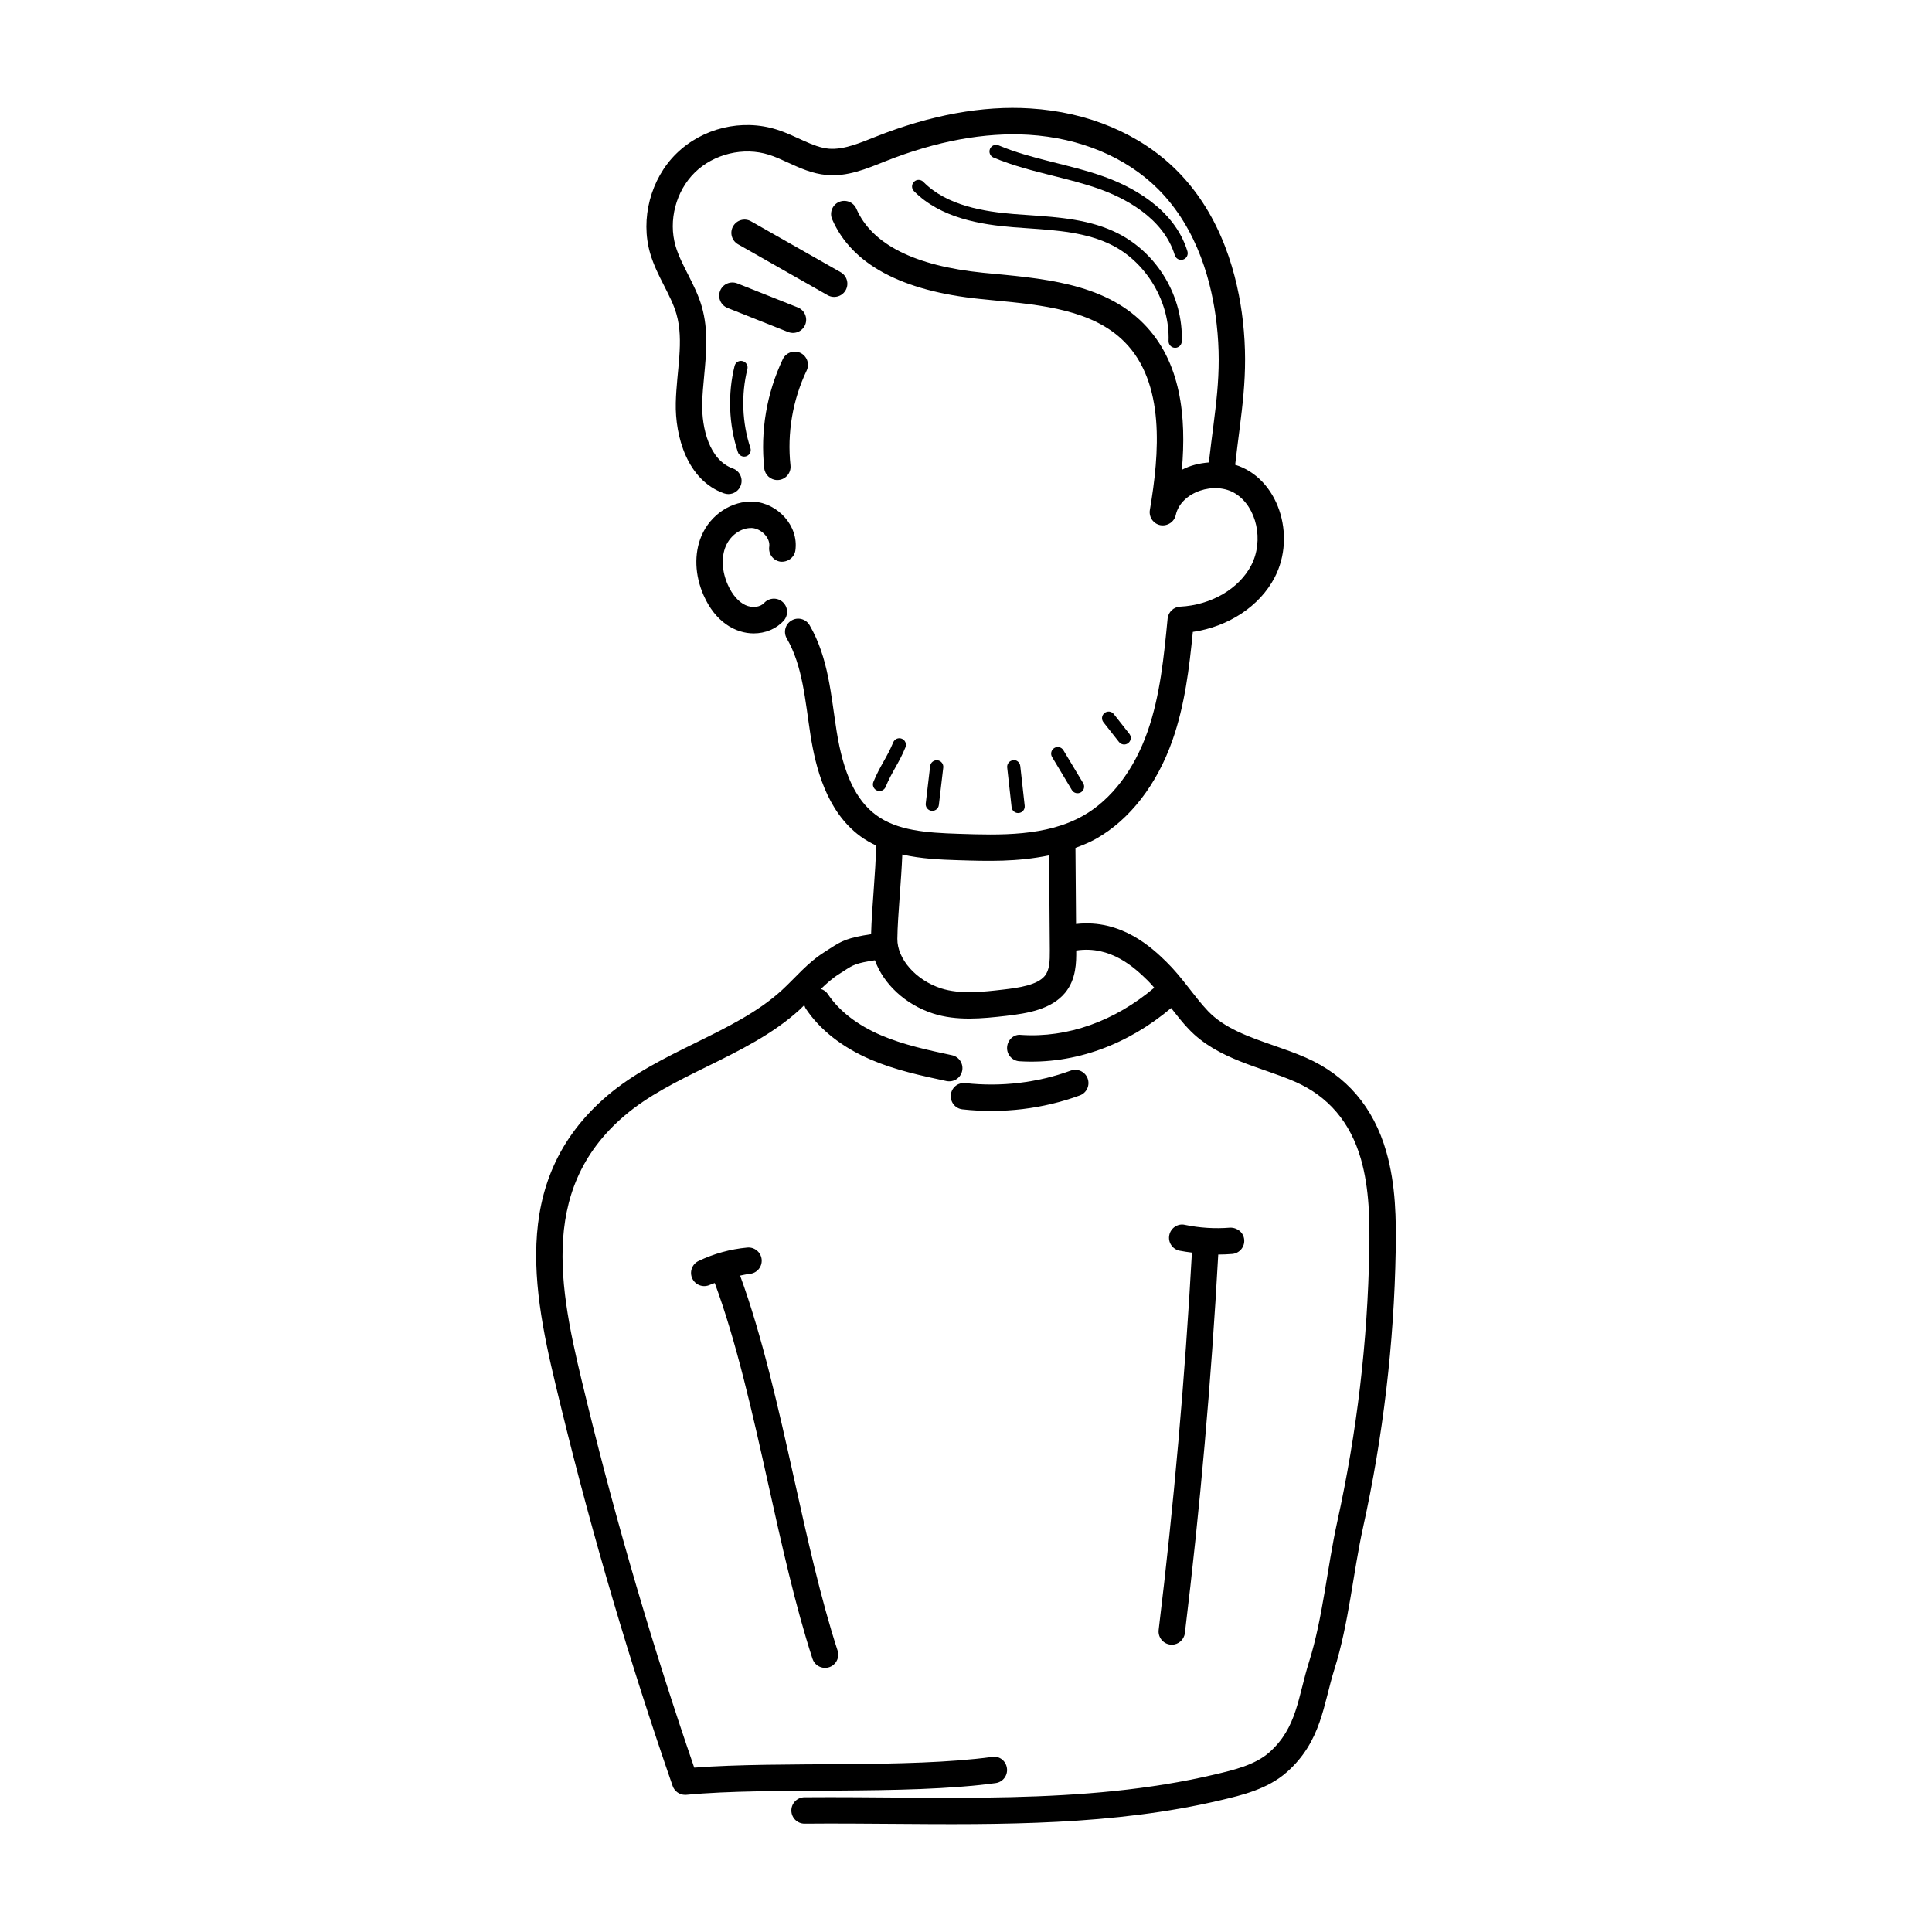 <?xml version="1.0" encoding="UTF-8"?>
<!-- Uploaded to: ICON Repo, www.iconrepo.com, Generator: ICON Repo Mixer Tools -->
<svg fill="#000000" width="800px" height="800px" version="1.1" viewBox="144 144 512 512" xmlns="http://www.w3.org/2000/svg">
 <g>
  <path d="m292.86 517.65c8.188 33.496 18.082 67.027 29.398 99.656 0.492 1.414 1.832 2.352 3.309 2.352 0.109 0 0.219-0.008 0.328-0.012 22.676-2.141 57.766 0.18 81.965-3.109 1.914-0.258 3.254-2.023 2.992-3.938-0.254-1.922-1.988-3.34-3.938-2.992-22.508 3.043-56.062 1.09-78.934 2.836-10.879-31.609-20.406-64.051-28.332-96.461l-0.258-1.066c-6.637-27.121-13.496-55.164 10.16-75.289 6.203-5.281 13.781-9.02 21.812-12.977 8.598-4.231 17.488-8.609 24.566-15.094 0.422-0.387 0.816-0.801 1.227-1.199 0.098 0.312 0.184 0.633 0.375 0.918 3.738 5.629 9.703 10.305 17.242 13.531 6.504 2.789 13.395 4.258 20.051 5.684 2.035 0.395 3.769-0.902 4.156-2.691 0.402-1.887-0.801-3.75-2.691-4.156-6.328-1.352-12.875-2.754-18.758-5.273-6.285-2.684-11.188-6.477-14.16-10.961-0.449-0.68-1.113-1.094-1.824-1.328 1.52-1.465 3.055-2.848 4.789-3.934l1.488-0.957c2.281-1.477 3.039-1.957 8.039-2.711 2.246 6.227 8.008 11.723 15.402 14.105 6.258 2.019 12.973 1.359 19.398 0.621 5.637-0.648 11.945-1.707 15.586-6.09 2.992-3.602 2.984-8.164 2.965-11.219 9.199-1.391 15.52 4.613 18.965 7.973 0.598 0.582 1.152 1.246 1.719 1.883-10.477 8.852-22.938 13.336-35.289 12.504-1.953-0.266-3.594 1.34-3.719 3.266-0.121 1.926 1.34 3.594 3.266 3.719 14.922 0.926 28.949-4.609 40.207-14.105 1.508 1.922 3.004 3.844 4.641 5.562 7.715 8.133 19.281 10.039 28.242 13.988 8.738 3.832 14.59 10.695 17.391 20.391 2.309 7.988 2.371 16.672 2.242 24.184-0.418 24.113-3.273 48.348-8.488 72.012-2.656 12.031-3.824 25.559-7.461 37.086-2.969 9.398-3.168 17.492-10.543 24.027-3.777 3.356-9.438 4.688-14.434 5.863-34.906 8.254-72.582 5.758-108.77 6.047-1.926 0.02-3.484 1.598-3.465 3.531 0.02 1.922 1.578 3.465 3.5 3.465 3.469 0 4.781-0.098 22.988 0.047 29.195 0.23 58.953 0.434 87.359-6.285 5.508-1.297 12.367-2.91 17.473-7.434 9.156-8.109 9.66-17.867 12.566-27.156 3.871-12.258 4.945-25.52 7.625-37.688 5.316-24.113 8.227-48.812 8.652-73.391 0.137-8.023 0.062-17.328-2.516-26.246-3.41-11.789-10.57-20.145-21.301-24.859-2.691-1.184-5.562-2.188-8.461-3.199-6.758-2.352-13.141-4.578-17.52-9.191-3.676-3.887-6.762-8.871-11.008-13.016-3.629-3.547-11.848-11.398-23.91-10l-0.156-20.18c1.863-0.695 3.723-1.43 5.492-2.43 8.918-5.051 16.098-14.328 20.234-26.145 3.258-9.309 4.43-19.094 5.379-28.66 9.422-1.367 17.734-6.82 21.688-14.434 5.812-11.18 0.922-26.355-10.469-29.859 1.57-13.848 3.66-23.715 2.043-38.082-1.312-11.562-5.434-27.895-17.625-40.016-9.664-9.602-23.41-15.395-38.719-16.332-12.621-0.805-26.445 1.734-40.934 7.477-3.883 1.523-8.344 3.519-12.43 3.191-4.352-0.379-8.719-3.481-13.824-5.07-9.246-2.93-19.688-0.41-26.598 6.363-6.812 6.668-9.609 17.297-6.941 26.453 0.91 3.109 2.332 5.91 3.711 8.609 1.297 2.551 2.527 4.953 3.246 7.457 2.066 7.184 0.031 15.02-0.172 23.535-0.203 8.883 3.012 20.5 12.766 23.984 0.391 0.137 0.785 0.203 1.176 0.203 1.434 0 2.781-0.887 3.293-2.324 0.648-1.816-0.293-3.82-2.117-4.469-6.231-2.234-8.27-10.68-8.117-17.234 0.055-2.434 0.285-4.879 0.52-7.324 0.559-5.981 1.141-12.164-0.621-18.301-1.699-5.934-5.473-10.965-6.957-16.094-1.969-6.746 0.09-14.582 5.113-19.496 5.023-4.914 12.895-6.82 19.605-4.695 1.734 0.539 3.41 1.32 5.078 2.086 3.164 1.449 6.43 2.945 10.23 3.281 5.481 0.504 10.543-1.625 15.621-3.656 13.523-5.356 26.293-7.688 37.934-6.996 13.605 0.828 25.754 5.91 34.207 14.309 10.75 10.688 14.418 25.395 15.602 35.84 1.523 13.461-0.457 22.531-2.066 36.688-2.656 0.234-4.84 0.758-7.152 1.949 1.215-13.879-0.121-28.633-10.195-38.793-10.801-10.902-27.211-11.957-42.496-13.426-18.168-1.84-29.457-7.543-33.566-16.961-0.773-1.77-2.828-2.562-4.606-1.805-1.77 0.773-2.574 2.828-1.805 4.606 5.188 11.898 18.395 19.004 39.27 21.113l3.394 0.336c12.977 1.242 26.391 2.535 34.828 11.055 10.781 10.879 9.246 29.508 6.695 44.52-0.312 1.879 0.922 3.664 2.781 4.023 1.832 0.328 3.684-0.828 4.086-2.691 1.348-6.156 10.406-9.125 15.875-5.637 5.59 3.566 7.523 12.422 4.129 18.957-3.254 6.254-10.652 10.559-18.852 10.969-1.734 0.082-3.144 1.43-3.312 3.148-0.977 10.051-1.988 20.445-5.297 29.891-3.574 10.211-9.641 18.148-17.078 22.359-9.785 5.543-22.086 5.16-32.93 4.805-8.711-0.273-16.379-0.848-21.988-4.996-5.336-3.941-8.645-11-10.422-22.203-1.508-9.504-2.137-19.414-7.156-28.078-0.969-1.68-3.121-2.25-4.777-1.277-1.676 0.965-2.25 3.109-1.277 4.777 4.242 7.336 4.848 16.367 6.293 25.672 1.312 8.262 4.102 20.023 13.176 26.738 1.34 0.988 2.758 1.77 4.207 2.469-0.133 7.32-1.152 16.52-1.332 23.492-6.219 0.953-7.758 1.762-10.836 3.758l-1.387 0.895c-4.676 2.922-7.727 6.793-11.418 10.184-6.34 5.809-14.398 9.777-22.926 13.98-8.062 3.969-16.395 8.078-23.262 13.918-26.945 22.918-19.23 54.453-12.422 82.281zm105.04-145.69c7.969 0.246 15.559 0.477 24.117-1.273l0.195 25.184c0.02 2.891-0.07 5.227-1.352 6.773-1.98 2.387-6.719 3.109-11 3.602-5.336 0.621-11.383 1.305-16.453-0.32-6.664-2.152-11.652-7.789-11.598-13.121 0.027-3.129 0.34-7.379 0.656-11.754 0.262-3.621 0.527-7.324 0.656-10.59 5.051 1.152 10.227 1.355 14.777 1.5z"/>
  <path d="m432.24 429.81c-0.664-1.812-2.672-2.746-4.488-2.086-8.789 3.219-18.457 4.352-27.906 3.309-2.004-0.211-3.656 1.176-3.867 3.09-0.211 1.922 1.168 3.656 3.09 3.867 10.715 1.18 21.402-0.145 31.09-3.691 1.816-0.66 2.746-2.676 2.082-4.488z"/>
  <path d="m454.54 579.86c1.742 0 3.254-1.305 3.465-3.074 4.043-33.223 7.004-66.953 8.844-100.32 1.227-0.008 2.457-0.051 3.68-0.152 1.926-0.148 3.363-1.84 3.203-3.766-0.148-1.926-1.867-3.266-3.766-3.203-4.004 0.32-8.023 0.07-11.957-0.746-1.844-0.438-3.746 0.812-4.133 2.711-0.395 1.895 0.82 3.746 2.711 4.133 1.086 0.227 2.188 0.359 3.285 0.508-1.836 33.246-4.789 66.871-8.812 99.98-0.25 2.09 1.375 3.926 3.481 3.926z"/>
  <path d="m345.85 477.78c-0.176-1.926-1.906-3.34-3.805-3.164-4.504 0.418-8.848 1.613-12.922 3.559-1.742 0.832-2.481 2.926-1.648 4.668 0.828 1.73 2.898 2.481 4.668 1.648 0.41-0.195 0.855-0.297 1.273-0.477 5.734 15.5 10.031 34.598 14.156 53.18 3.531 15.922 7.188 32.383 11.746 46.398 0.484 1.477 1.852 2.414 3.328 2.414 2.375 0 4.059-2.328 3.328-4.578-4.457-13.695-8.078-29.984-11.574-45.75-4.137-18.633-8.453-37.77-14.262-53.629 0.852-0.152 1.684-0.383 2.547-0.465 1.93-0.176 3.344-1.883 3.164-3.805z"/>
  <path d="m339.59 208.74 23.746 13.488c1.633 0.938 3.801 0.398 4.769-1.312 0.957-1.68 0.367-3.812-1.312-4.769l-23.746-13.488c-1.68-0.969-3.82-0.375-4.769 1.312-0.957 1.68-0.367 3.812 1.312 4.769z"/>
  <path d="m334.84 221.06c-0.711 1.797 0.164 3.828 1.961 4.543l16.043 6.383c1.91 0.727 3.867-0.242 4.551-1.953 0.711-1.797-0.164-3.832-1.953-4.551l-16.059-6.383c-1.801-0.691-3.824 0.156-4.543 1.961z"/>
  <path d="m356.12 237.52c-1.734-0.812-3.832-0.082-4.668 1.66-4.269 9.008-5.973 19.004-4.922 28.91 0.191 1.797 1.707 3.129 3.473 3.129 2.09 0 3.703-1.809 3.484-3.867-0.914-8.629 0.566-17.336 4.293-25.168 0.824-1.746 0.082-3.828-1.66-4.664z"/>
  <path d="m329.88 286.05c-1.977 4.695-1.758 10.434 0.602 15.75 3.113 7.047 8.406 10.051 13.262 10.051 3.039 0 5.945-1.16 7.934-3.356 1.297-1.434 1.188-3.641-0.238-4.941-1.422-1.293-3.637-1.184-4.941 0.238-1.039 1.141-3.199 1.387-4.969 0.559-1.844-0.859-3.5-2.773-4.652-5.383-1.578-3.566-1.777-7.285-0.547-10.211s4.106-4.953 6.957-4.832c2.43 0.152 4.906 2.617 4.566 4.949-0.273 1.914 1.047 3.691 2.957 3.969 1.871 0.199 3.684-1.047 3.969-2.957 0.941-6.523-4.676-12.551-11.062-12.941-5.723-0.32-11.438 3.387-13.836 9.105z"/>
  <path d="m386.23 192.17c-0.691 0.684-0.703 1.789-0.027 2.473 7.059 7.176 17.801 8.891 26.375 9.574l3.859 0.281c7.66 0.531 15.574 1.078 22.27 4.477 9.176 4.66 15.336 15.102 14.973 25.387-0.035 0.965 0.723 1.777 1.688 1.812h0.062c0.938 0 1.715-0.746 1.75-1.688 0.418-11.789-6.367-23.289-16.887-28.625-7.324-3.723-15.605-4.297-23.609-4.852l-3.832-0.273c-7.961-0.641-17.91-2.188-24.148-8.535-0.688-0.695-1.797-0.711-2.473-0.031z"/>
  <path d="m435.36 194.09c6.129 2.188 16.879 7.379 19.973 17.543 0.266 0.863 1.172 1.445 2.188 1.16 0.922-0.281 1.441-1.258 1.16-2.188-3.539-11.625-15.395-17.398-22.148-19.809-9.117-3.262-19.121-4.566-27.879-8.27-0.91-0.383-1.926 0.039-2.297 0.93-0.375 0.895 0.039 1.922 0.93 2.297 5.125 2.16 10.543 3.519 15.777 4.832 4.09 1.023 8.312 2.082 12.297 3.504z"/>
  <path d="m341.75 264.92c0.922-0.301 1.414-1.293 1.113-2.207-2.207-6.668-2.488-14.09-0.801-20.895 0.238-0.938-0.336-1.887-1.27-2.117-0.969-0.258-1.887 0.34-2.117 1.27-1.852 7.441-1.543 15.555 0.867 22.836 0.312 0.945 1.336 1.414 2.207 1.113z"/>
  <path d="m378.7 352.54c1.656-4.047 3.481-6.156 5.254-10.488 0.363-0.895-0.062-1.914-0.957-2.281-0.914-0.367-1.914 0.07-2.281 0.957-1.656 4.047-3.481 6.156-5.254 10.488-0.363 0.895 0.062 1.914 0.957 2.281 0.891 0.363 1.91-0.059 2.281-0.957z"/>
  <path d="m391.07 358.88c0.875 0 1.633-0.656 1.734-1.543l1.168-9.91c0.117-0.957-0.574-1.832-1.531-1.941-0.941-0.109-1.832 0.574-1.941 1.531l-1.168 9.91c-0.117 0.957 0.574 1.832 1.531 1.941 0.07 0.004 0.141 0.012 0.207 0.012z"/>
  <path d="m413.82 359.46c0.062 0 0.129 0 0.191-0.012 0.965-0.102 1.652-0.969 1.543-1.926l-1.168-10.496c-0.102-0.965-0.992-1.758-1.926-1.543-0.965 0.102-1.652 0.969-1.543 1.926l1.168 10.496c0.094 0.891 0.855 1.555 1.734 1.555z"/>
  <path d="m430.46 353.97c0.828-0.5 1.094-1.57 0.602-2.406l-5.254-8.746c-0.5-0.832-1.578-1.105-2.398-0.594-0.828 0.492-1.094 1.57-0.594 2.398l5.242 8.746c0.473 0.797 1.516 1.109 2.402 0.602z"/>
  <path d="m440.54 340.63c0.602 0.781 1.727 0.879 2.453 0.293 0.766-0.594 0.895-1.695 0.293-2.453l-4.113-5.227c-0.594-0.773-1.707-0.887-2.453-0.293-0.766 0.594-0.895 1.695-0.293 2.453z"/>
 </g>
</svg>